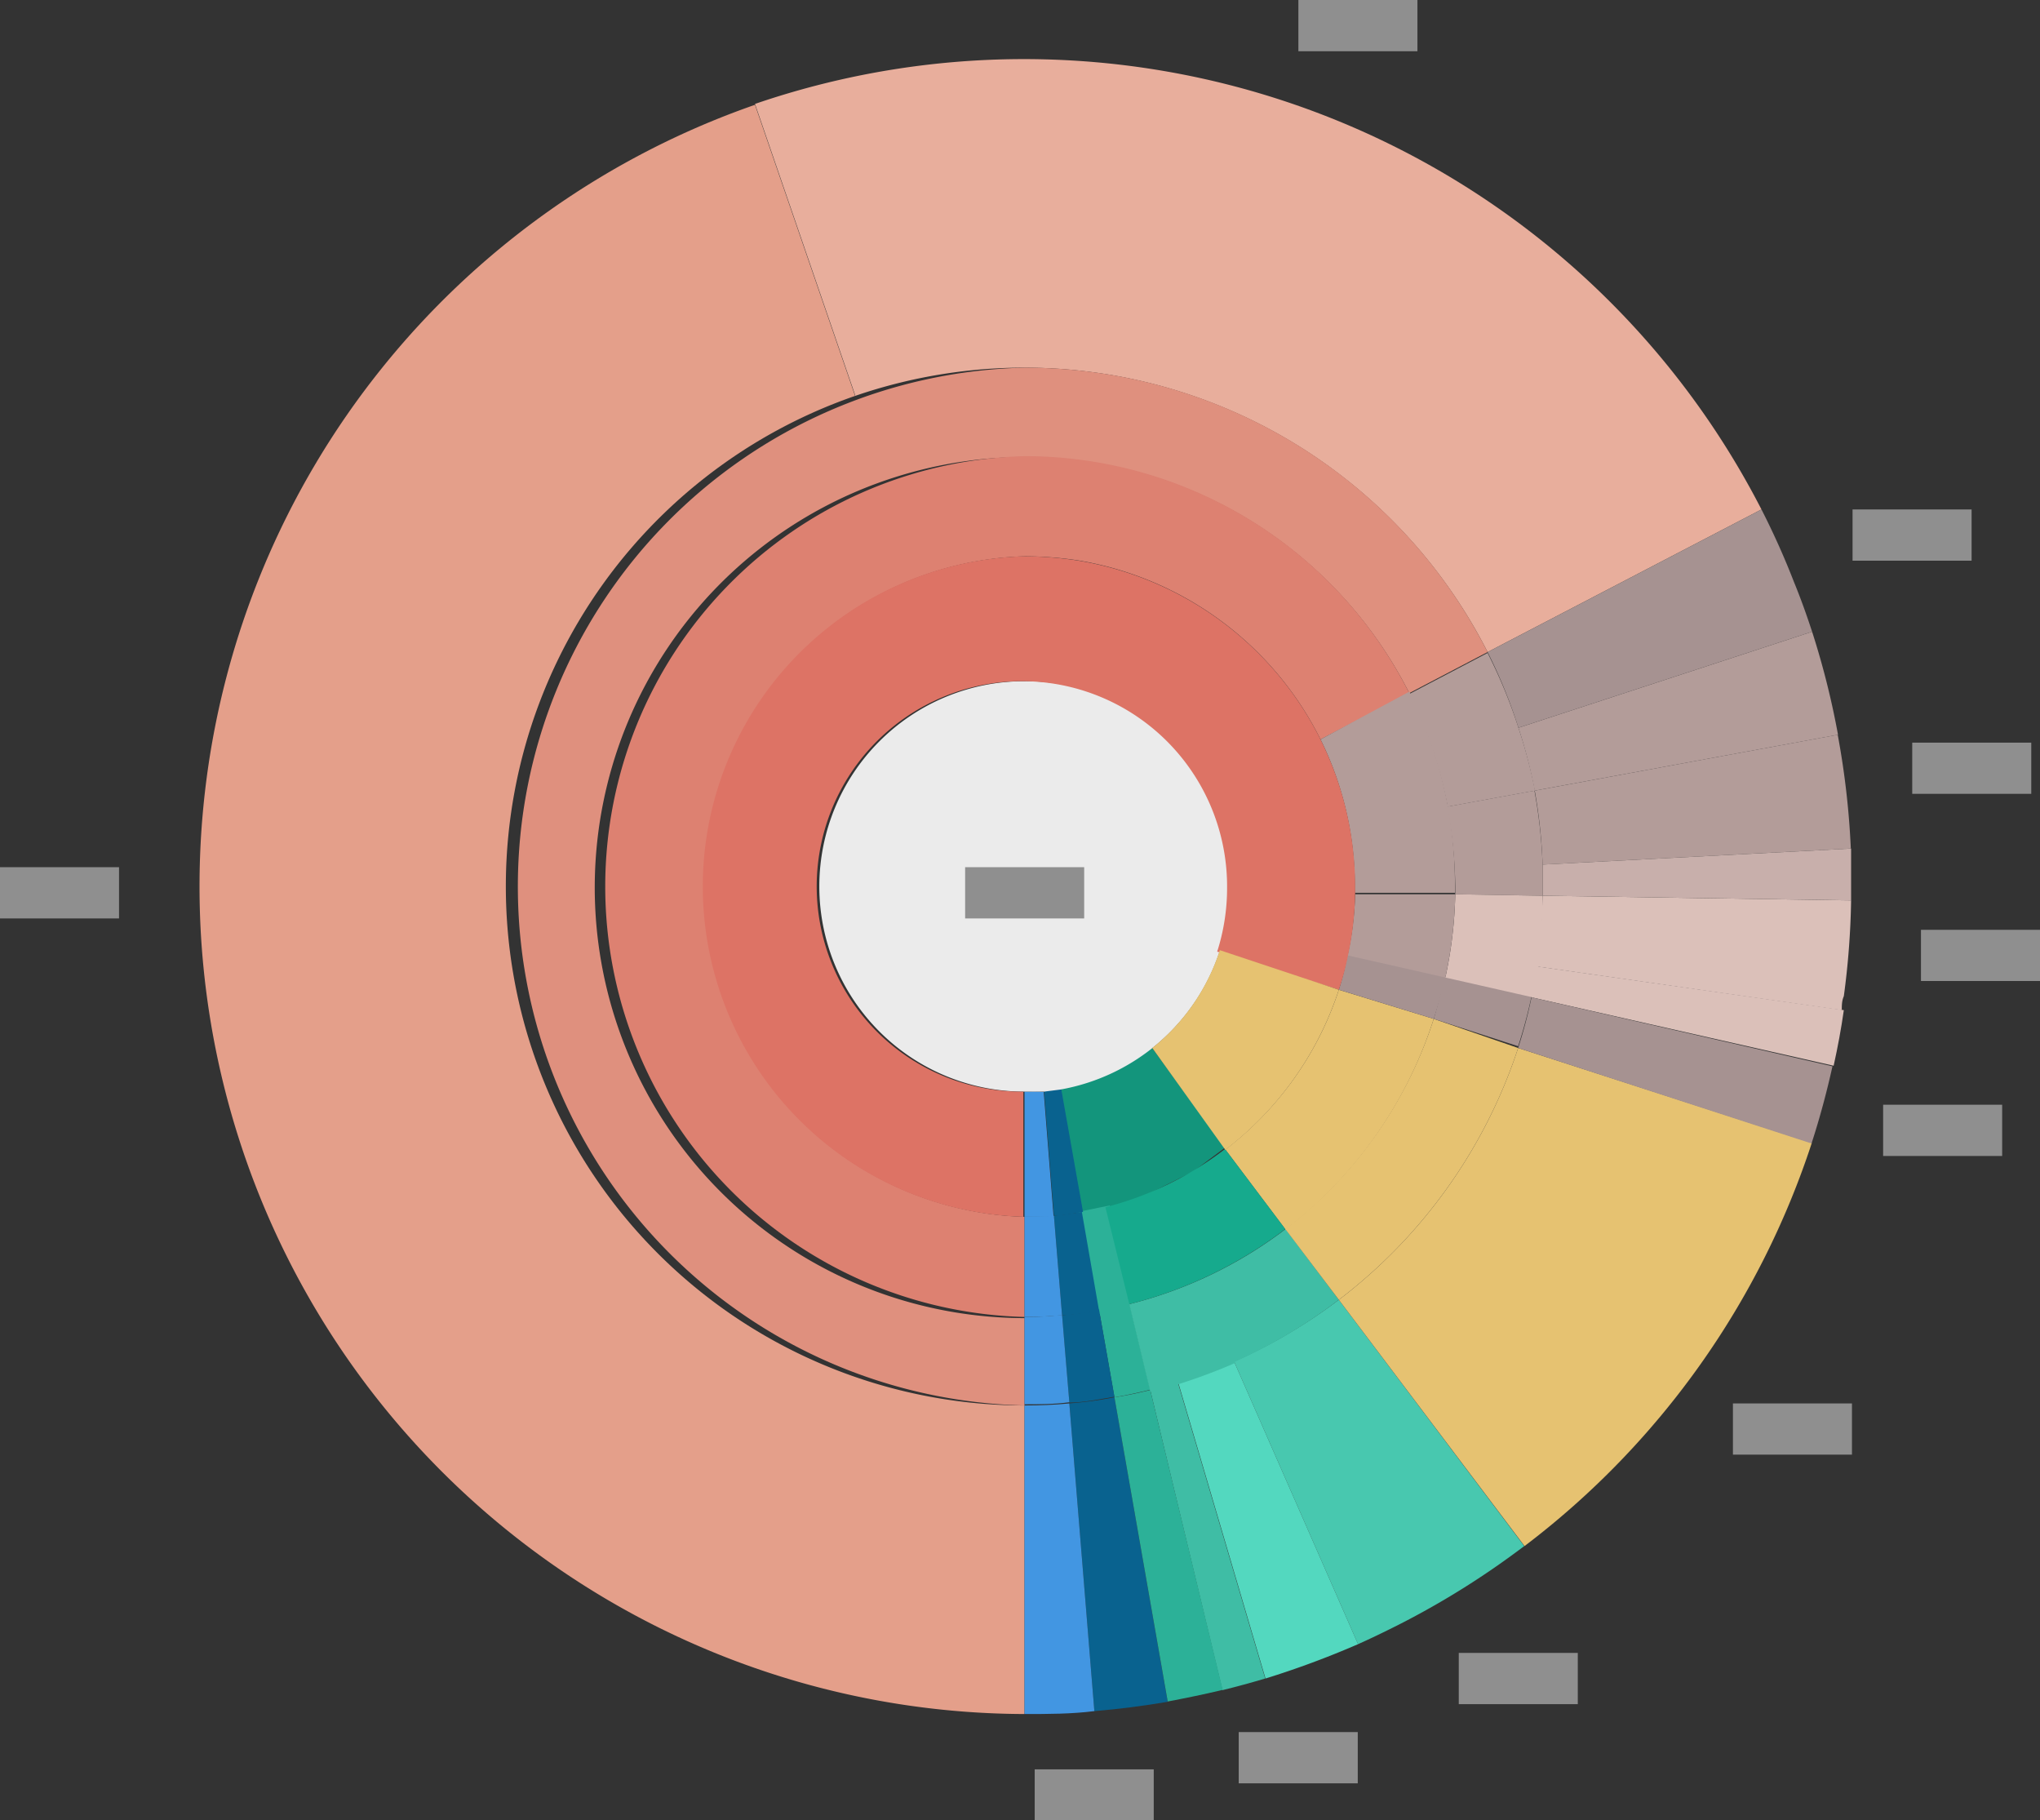 <svg xmlns="http://www.w3.org/2000/svg" viewBox="0 0 70.09 62.53"><rect x="0" y="0" width="70.09" height="62.53" fill="#333333" stroke="none"/><defs><style>.cls-1{opacity:.9}.cls-2{fill:#10a084}.cls-3{fill:#2bbfa3}.cls-4{fill:#f7ab94}.cls-5{fill:#fcbba7}.cls-6{fill:#f29a86}.cls-7{fill:#d47c7c}.cls-8{fill:#ef8978}.cls-9{fill:#4ad8bd}.cls-10{fill:#57eace}.cls-11{fill:#f9d178}.cls-12{fill:#046799}.cls-13{fill:#40ccb1}.cls-14{fill:#44a1f5}.cls-15{fill:#13b797}.cls-16{fill:#fff}.cls-17{fill:#c1a7a4}.cls-18{fill:#edcfc8}.cls-19{fill:#b29c9b}.cls-20{fill:#d8bdb8}.cls-21{fill:#ef7a6a}.cls-22{fill:#999}</style></defs><title>Krona charts</title><g id="Layer_2" data-name="Layer 2"><g class="cls-1" id="Layer_1-2" data-name="Layer 1"><path class="cls-2" d="M36.33 37.26l.78 4.43 1.89-.45 2-1 1.08-.81L39.59 36z"/><path class="cls-3" d="M37.04 41.63l1.09-.22.78 3.14-.18.39-1.13.24-.61-2.84.05-.71z"/><path class="cls-4" d="M35.2 48.28a17.83 17.83 0 0 1-5.82-34.68l-3.44-10a28.43 28.43 0 0 0 9.26 55.28v-10.6z"/><path class="cls-5" d="M29.38 13.6a17.86 17.86 0 0 1 21.73 8.8l9.41-4.9A28.49 28.49 0 0 0 25.94 3.57l3.44 10z"/><path class="cls-6" d="M35.2 12.63a17.83 17.83 0 0 0 0 35.65v-3a14.79 14.79 0 1 1 13.22-21.47l2.69-1.41a17.82 17.82 0 0 0-15.91-9.77z"/><path class="cls-8" d="M35.2 15.67a14.79 14.79 0 0 0 0 29.57V41.8a11.35 11.35 0 0 1 0-22.69 12.35 12.35 0 0 1 1.84.14 11.38 11.38 0 0 1 8.33 6.15l3.05-1.59a14.8 14.8 0 0 0-13.22-8.14z"/><path class="cls-9" d="M42.4 46.77l4.26 9.71c.45-.2.9-.42 1.34-.64l-4.71-9.5 4.71 9.5a28.55 28.55 0 0 0 4.37-2.73L46 44.65a17.94 17.94 0 0 1-3.6 2.12z"/><path class="cls-10" d="M40.48 47.49l3 10.17a31 31 0 0 0 3.18-1.18l-4.26-9.71a20 20 0 0 1-1.92.72z"/><path class="cls-11" d="M46 44.65l6.38 8.46a28.48 28.48 0 0 0 9.87-13.85L52.16 36A17.89 17.89 0 0 1 46 44.65z"/><path class="cls-12" d="M36.74 48.21l.86 10.57c.85-.07 1.69-.18 2.52-.32L38.29 48c-.51.1-1.03.17-1.55.21z"/><path class="cls-13" d="M39.52 47.75L42 58.06c.49-.12 1-.26 1.47-.4l-3-10.17z"/><path class="cls-14" d="M35.2 48.28v10.6c.81 0 1.61 0 2.4-.1l-.86-10.57c-.51.05-1.02.07-1.54.07z"/><path class="cls-3" d="M38.29 48l1.83 10.45c.63-.12 1.27-.25 1.89-.4l-2.49-10.3c-.41.1-.82.19-1.23.25z"/><path class="cls-3" d="M37.76 45l.53 3c.41-.07.82-.16 1.23-.26l-.72-3c-.34.14-.69.26-1.04.26z"/><path class="cls-12" d="M36.49 45.18l.25 3c.52 0 1-.11 1.55-.2l-.53-3c-.42.11-.84.17-1.27.2z"/><path class="cls-14" d="M35.2 45.24v3c.52 0 1 0 1.54-.07l-.25-3q-.63.07-1.29.07z"/><path class="cls-13" d="M38.8 44.8l.72 3 1-.26-.86-2.92.86 2.92a20 20 0 0 0 1.92-.72L41.18 44l1.22 2.79a17.94 17.94 0 0 0 3.6-2.14l-1.83-2.43a14.74 14.74 0 0 1-5.37 2.58z"/><path class="cls-11" d="M44.16 42.22L46 44.65A17.89 17.89 0 0 0 52.16 36l-2.9-1a14.79 14.79 0 0 1-5.1 7.22z"/><path class="cls-11" d="M46 34a11.34 11.34 0 0 1-3.9 5.49l2.07 2.75A14.79 14.79 0 0 0 49.26 35L46 34z"/><path class="cls-15" d="M38.8 44.8a14.74 14.74 0 0 0 5.36-2.58l-2.07-2.75a11.31 11.31 0 0 1-4.11 2z"/><path class="cls-12" d="M36.21 41.76l.28 3.42c.43 0 .85-.09 1.27-.16l-.59-3.39c-.32.06-.63.1-.96.13z"/><path class="cls-14" d="M35.2 41.8v3.44q.66 0 1.29-.06l-.28-3.42c-.33.03-.67.04-1.01.04z"/><path class="cls-14" d="M35.2 37.5v4.3h1l-.34-4.29c-.21-.02-.43-.01-.66-.01z"/><path class="cls-12" d="M35.87 37.47l.34 4.29c.33 0 .64-.07 1-.13l-.75-4.23z"/><path class="cls-16" d="M35.2 23.4a7.05 7.05 0 0 0 0 14.1h.67l.55-.07a7.06 7.06 0 0 0 5.49-4.76 7.17 7.17 0 0 0 .34-2.19 7 7 0 0 0-7.05-7.08z"/><path class="cls-17" d="M52.73 27.16l10.42-1.92a27.77 27.77 0 0 0-.89-3.54L52.17 25a17.56 17.56 0 0 1 .56 2.16z"/><path class="cls-18" d="M52.62 34.26L63 36.61c.14-.63.26-1.27.35-1.91l-10.53-1.5c-.05.35-.12.71-.2 1.06z"/><path class="cls-18" d="M53 30.77a19.58 19.58 0 0 1-.21 2.43l10.49 1.5c0-.16 0-.32.07-.48l-10.5-1.45 10.5 1.45a27.54 27.54 0 0 0 .25-3.29z"/><path class="cls-19" d="M52.17 25l10.09-3.3c-.19-.58-.39-1.14-.62-1.7l-9.83 4 9.83-4a26.78 26.78 0 0 0-1.12-2.5l-9.41 4.9a17.57 17.57 0 0 1 1.06 2.6zm-.01 11l10.08 3.28c.28-.86.52-1.75.72-2.65l-10.34-2.37a16.75 16.75 0 0 1-.46 1.74z"/><path class="cls-17" d="M53 29.7l10.59-.55a28 28 0 0 0-.45-3.91l-10.41 1.92A17.78 17.78 0 0 1 53 29.7z"/><path class="cls-20" d="M53 30.45v.32l10.6.16v-1.78L53 29.7v.75z"/><path class="cls-17" d="M53 29.7l-3 .16 3-.16a17.78 17.78 0 0 0-.28-2.54l-3 .55a15.51 15.51 0 0 1 .28 2.74v.27l3 .05V29.7z"/><path class="cls-17" d="M49.74 27.71l3-.55a17.56 17.56 0 0 0-.57-2.16l-2.89.93 2.89-.93a17.57 17.57 0 0 0-1.06-2.57l-2.69 1.41a14.71 14.71 0 0 1 1.32 3.87z"/><path class="cls-19" d="M49.26 35l2.9.94a16.75 16.75 0 0 0 .46-1.72l-3-.68a14.29 14.29 0 0 1-.36 1.46z"/><path class="cls-18" d="M49.66 33.58l3 .68c.08-.35.15-.71.2-1.06l-3-.43 3 .43a19.58 19.58 0 0 0 .14-2.43l-3-.05a14.91 14.91 0 0 1-.34 2.86z"/><path class="cls-19" d="M46 34l3.26 1a14.29 14.29 0 0 0 .4-1.46l-3.36-.76A9.45 9.45 0 0 1 46 34z"/><path class="cls-17" d="M45.37 25.4a11.4 11.4 0 0 1 1.18 5.05v.22h3.44v-.27a15.51 15.51 0 0 0-.25-2.74l-3.39.62 3.39-.62a14.71 14.71 0 0 0-1.32-3.9zm.93 7.42l3.36.76a14.91 14.91 0 0 0 .34-2.86h-3.44a11 11 0 0 1-.26 2.1z"/><path class="cls-21" d="M45.37 25.4A11.38 11.38 0 0 0 37 19.25a12.35 12.35 0 0 0-1.84-.14 11.35 11.35 0 0 0 0 22.69v-4.3a7.05 7.05 0 1 1 7-7 7.17 7.17 0 0 1-.34 2.19L46 34a9.45 9.45 0 0 0 .31-1.16 11 11 0 0 0 .25-2.15v-.22a11.4 11.4 0 0 0-1.19-5.07z"/><path class="cls-11" d="M41.91 32.64A7.09 7.09 0 0 1 39.59 36l2.51 3.5A11.39 11.39 0 0 0 46 34z"/><path class="cls-22" d="M33.16 29.79h4.09v1.76h-4.09zM0 29.79h4.09v1.76H0zM44.61 0h4.09v1.76h-4.09zM65.7 25.51h4.09v1.76H65.7zm-2.05-8.01h4.09v1.76h-4.09zm-4.11 30.71h4.09v1.76h-4.09zm-9.42 8.57h4.09v1.76h-4.09zm-14.57 4h4.09v1.76h-4.09zm7.01-1.28h4.09v1.76h-4.09zM66 31.94h4.09v1.76H66zm-1.3 6.01h4.09v1.76H64.7z"/></g></g></svg>